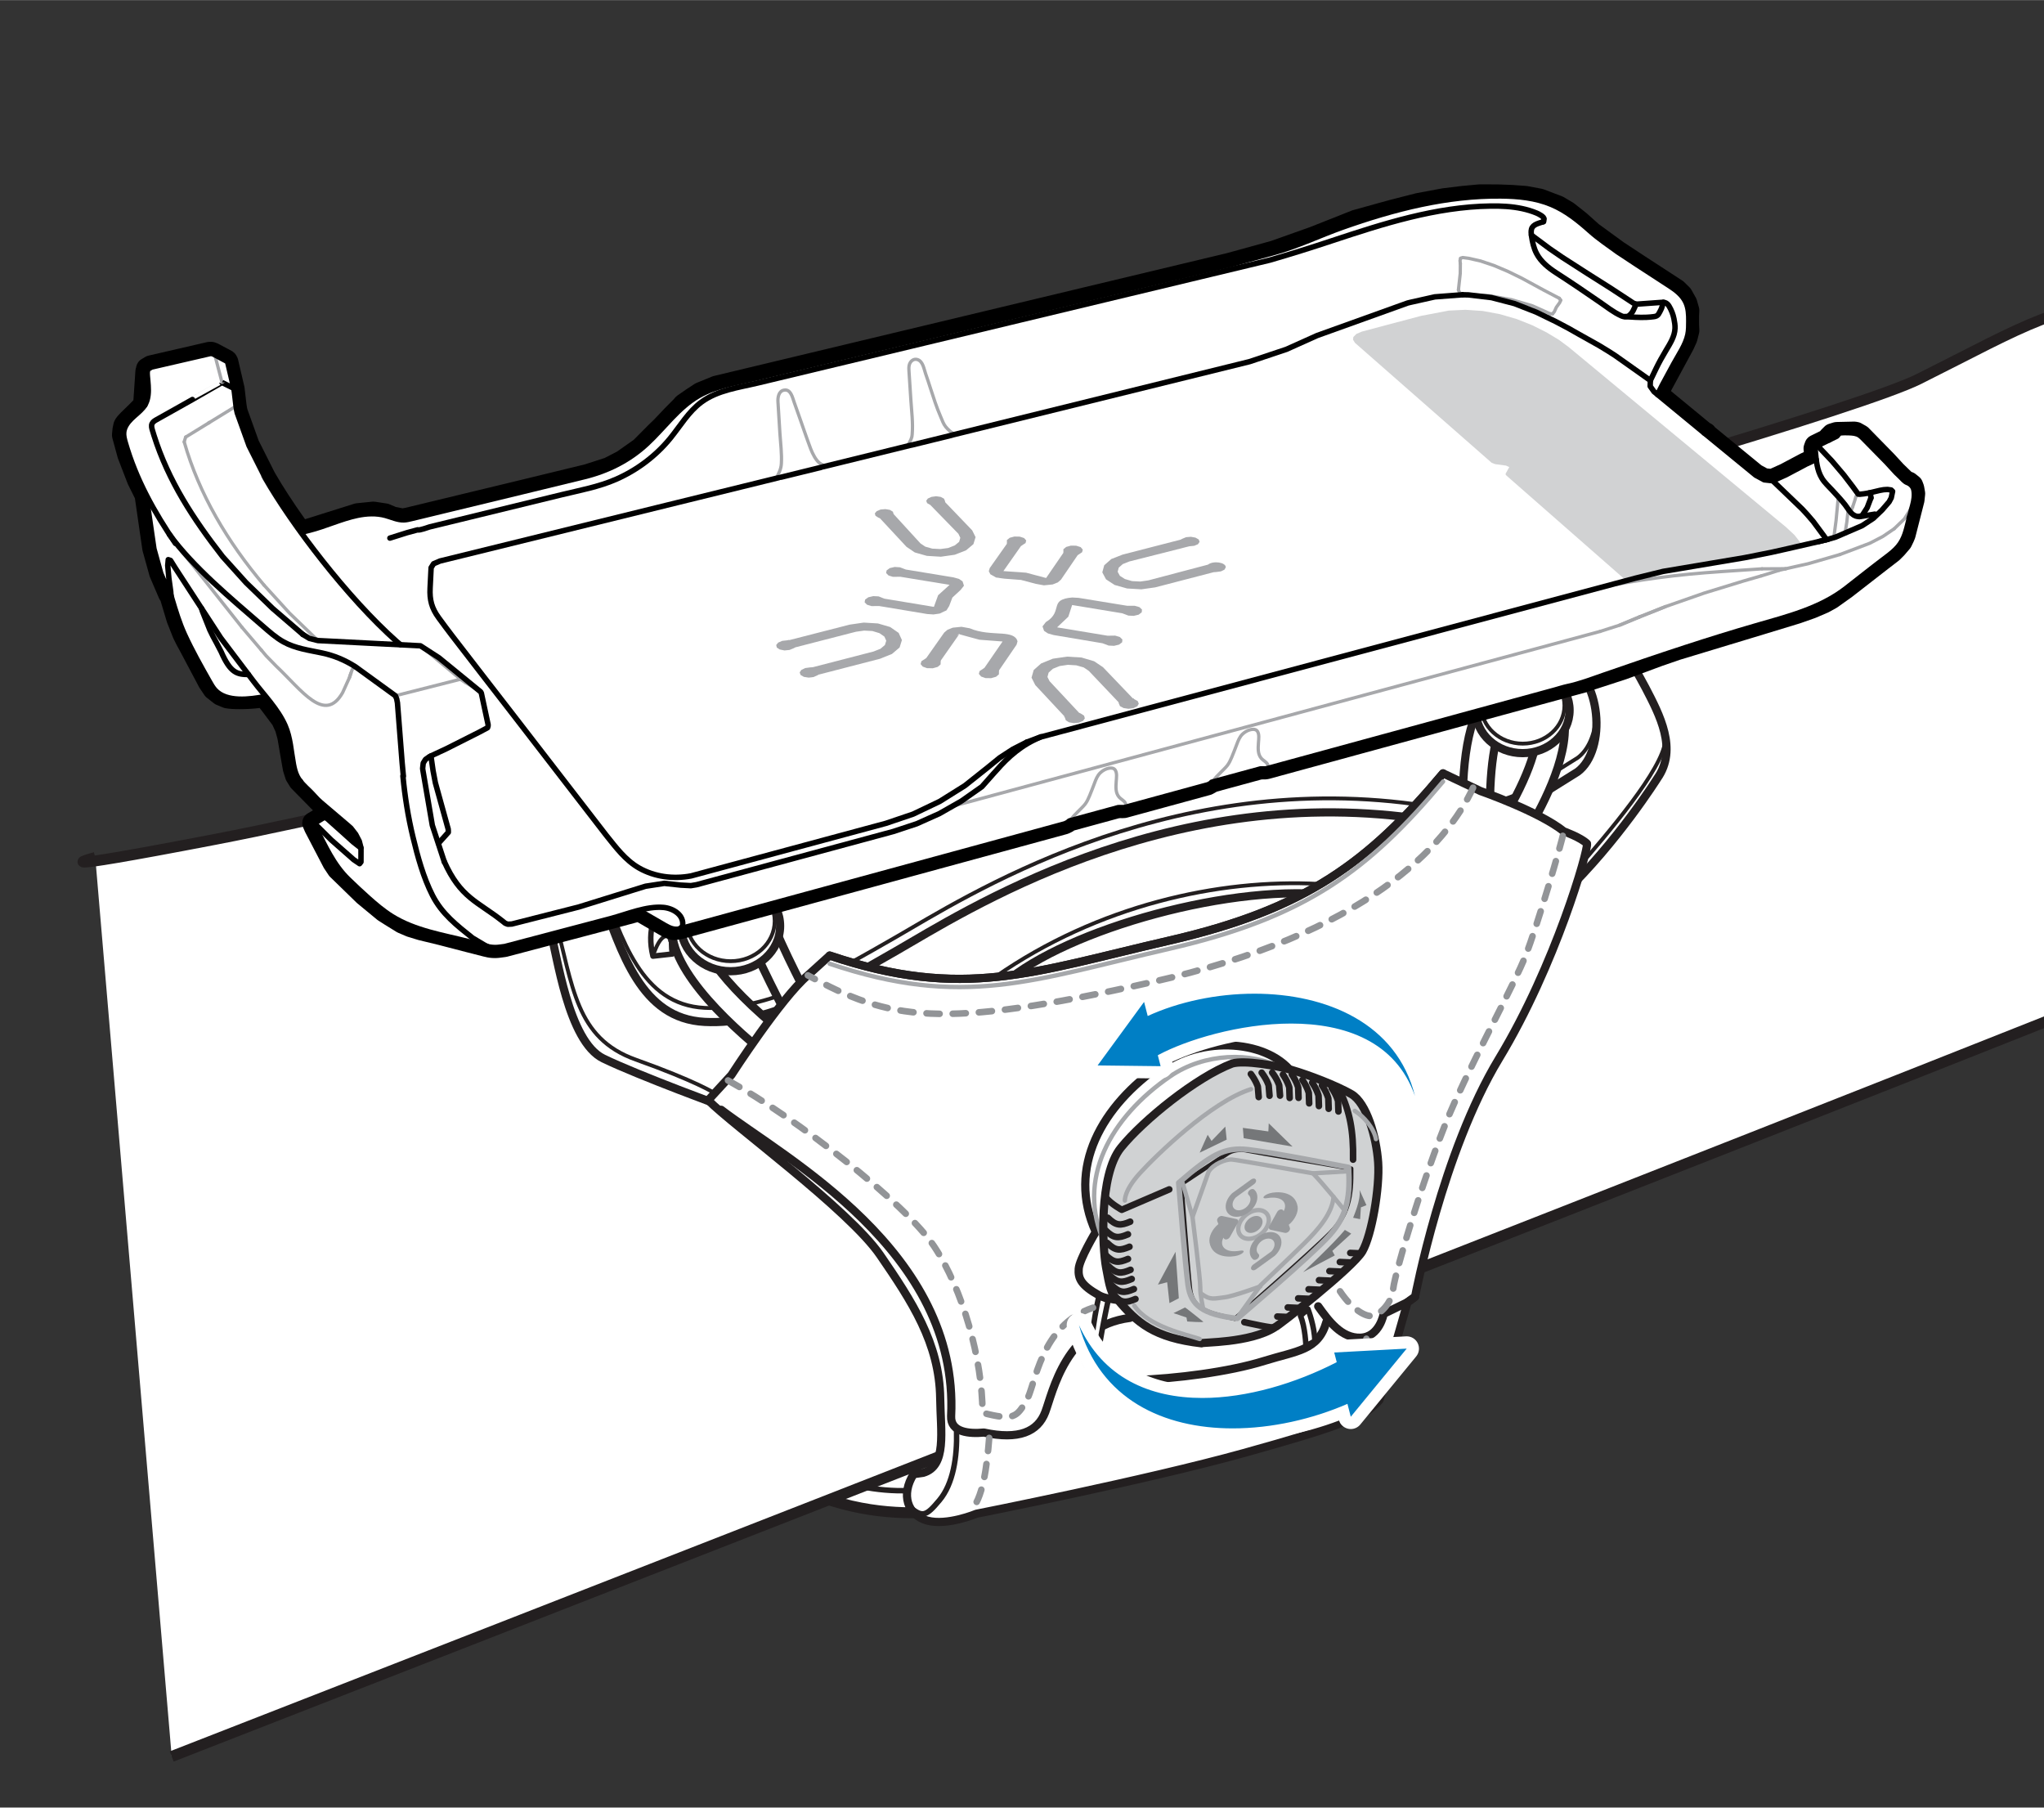 <?xml version="1.0" encoding="UTF-8"?><svg xmlns="http://www.w3.org/2000/svg" width="2.6in" height="2.299in" viewBox="0 0 187.234 165.543"><rect x="0" y="0" width="187.234" height="165.543" fill="#333333" stroke="none"/><defs><style>.cls-1,.cls-2,.cls-3,.cls-4,.cls-5,.cls-6,.cls-7,.cls-8,.cls-9,.cls-10,.cls-11,.cls-12,.cls-13,.cls-14,.cls-15{stroke-linecap:round;stroke-linejoin:round;}.cls-1,.cls-2,.cls-3,.cls-4,.cls-5,.cls-8,.cls-10,.cls-11,.cls-12,.cls-13,.cls-15{fill:none;}.cls-1,.cls-3,.cls-16,.cls-4,.cls-6,.cls-7,.cls-9,.cls-12,.cls-13,.cls-14{stroke:#231f20;}.cls-1,.cls-7,.cls-14{stroke-width:.75px;}.cls-17{fill:#007fc5;}.cls-2,.cls-5,.cls-15{mix-blend-mode:darken;}.cls-2,.cls-10{stroke:#929497;stroke-dasharray:1.2;}.cls-2,.cls-10,.cls-13{stroke-width:.6px;}.cls-18{fill:#a7a8ab;}.cls-3,.cls-15{stroke-width:.4px;}.cls-16{stroke-miterlimit:10;}.cls-16,.cls-19,.cls-6,.cls-7,.cls-9{fill:#fff;}.cls-4{stroke-width:.35px;}.cls-5,.cls-6,.cls-11,.cls-12{stroke-width:.5px;}.cls-5,.cls-15{stroke:#a6a8ab;}.cls-20{fill:#757779;}.cls-21{fill:#231f20;}.cls-22{isolation:isolate;}.cls-8{stroke:#a7a8ab;stroke-width:.3px;}.cls-11{stroke:#000;}.cls-23{fill:#989a9d;}.cls-14{fill:#d0d2d3;}.cls-24{fill:#d1d2d3;}</style></defs><g class="cls-22"><g id="Layer_1"><path class="cls-9" d="M84.997,138.516c-5.038.174-19.111.174-31.1-23.281l32.837-16.853,7.818,37.528-9.556,2.606Z"/><path class="cls-6" d="M56.33,116.799c3.649,9.556,16.505,20.849,27.972,19.633"/><path class="cls-21" d="M87.88,109.839c1.894-.722,3.446-2.342,3.446-2.342-.394,1.064-1.5,2.056-1.5,2.056"/><path class="cls-13" d="M113.934,108.696c2.498,2.359,5.699,5.363,5.699,5.363"/><path class="cls-16" d="M15.728,160.863s185.411-72.301,192.589-75.781c7.178-3.48,7.178-3.263,12.931-3.178,0,0,19.337,5.076,32.147,3.626s21.512-5.076,21.512-5.076c2.538-.967,5.076-.725,8.097-2.175s4.351-2.417,7.372-3.505,14.865-6.163,18.37-6.405c3.505-.242,10.152-1.692,11.723-4.23s.846-2.901,3.384-4.472,5.68-4.472,5.68-4.472c0,0,5.197-1.692,6.768-3.867,1.571-2.175,1.934-4.109,1.45-6.284s-4.955-7.493-14.261-6.043c-9.306,1.45-10.514,3.021-12.327,3.263s-10.877,4.351-10.877,4.351l-4.592.483-5.438.363c3.988-8.943,6.163-15.348,6.163-15.348,3.505-1.692,5.922-3.384,5.922-3.384,4.955.121,7.251-.846,7.251-.846,8.218,5.559,19.216,6.647,19.216,6.647,4.713,4.955,8.339,8.701,10.393,9.427,4.713,6.405,12.448,13.052,18.974,8.218,1.208-1.329.967-3.384-.483-5.438s-3.021-3.867-3.021-3.867l-2.417-5.68s-4.955-10.273-6.647-13.898-3.626-5.559-3.626-5.559c0,0-5.197-9.185-7.493-11.36-2.296-2.175-5.197-9.306-10.514-11.119s-14.744-3.142-19.82-3.988c-5.076-.846-15.469-2.538-23.325-4.109s-11.36-.725-16.074,1.45c-5.559.242-12.81,5.076-12.81,5.076-6.889,1.813-38.754,25.645-41.53,27.859-5.629,4.49-13.296,5.823-13.296,5.823-8.667.333-11.333,2.333-21.333,7.333S55.516,69.981,19.728,76.863c-17.333,3.333-11,1.667-11,1.667"/><path class="cls-7" d="M50.432,85.39c.592,1.876,1.579,9.971,4.837,11.55,3.258,1.579,11.353,4.541,11.353,4.541,7.009,2.172,19.645-6.516,25.371-11.452,5.726-4.936,21.126-9.28,30.505-7.996,9.379,1.283,15.795,4.541,20.731-.197s8.589-10.563,8.589-10.563c1.876-2.666.197-5.824-1.086-8.293s-3.85-6.318-3.85-6.318l-54.296-.691-40.87,23.693-1.283,5.726Z"/><path class="cls-1" d="M54.974,81.837c1.974,5.43,3.751,11.452,9.576,11.748,5.824.296,11.55-3.06,17.572-6.516,6.022-3.455,24.285-15.302,47.485-12.143,6.121,1.086,10.168-1.283,10.168-1.283l4.739-2.962c2.666-1.974,2.271-8.786-1.382-10.267"/><path class="cls-4" d="M54.974,80.553c1.974,5.43,3.751,11.452,9.576,11.748,5.824.296,11.55-3.06,17.572-6.516s24.285-15.302,47.485-12.143c6.121,1.086,10.168-1.283,10.168-1.283l4.739-2.962c1-.74,1.569-2.161,1.697-3.726"/><path class="cls-4" d="M50.827,84.107c1.678,6.219,1.876,10.958,7.404,12.932,5.528,1.974,7.207,3.06,7.207,3.06"/><path class="cls-4" d="M91.204,89.438c9.379-6.516,20.435-8.984,29.616-8.49"/><path class="cls-4" d="M145.401,78.48c3.554-4.146,7.996-9.675,7.009-11.452"/><path class="cls-12" d="M59.811,87.562l1.777-.197c-.395-2.369.79-5.923,3.653-6.417l.099-.79c-2.369,0-6.713,2.567-5.528,7.404Z"/><path class="cls-4" d="M59.811,87.562c.691-2.172,1.481-2.073,1.579-1.382"/><path class="cls-7" d="M71.064,96.908c-.275,0-.552-.09-.783-.276-3.718-2.991-9.778-8.612-8.582-12.643.541-1.823,2.227-3.03,4.295-3.075,2.086-.026,3.942,1.153,4.573,2.983.944,2.736,3.84,8.154,3.869,8.209.326.608.097,1.366-.512,1.691-.609.324-1.366.097-1.692-.512-.123-.229-3.02-5.649-4.028-8.574-.34-.986-1.371-1.332-2.156-1.298-.764.017-1.679.363-1.953,1.286-.447,1.506,1.777,5.177,7.752,9.984.538.433.623,1.22.19,1.757-.247.308-.609.467-.975.467Z"/><path class="cls-7" d="M139.181,76.176c-.213,0-.428-.054-.624-.168-.599-.345-.803-1.11-.457-1.708,2.206-3.817,3.19-7.138,2.569-8.665-.18-.442-.499-.708-1.036-.859-.64-.179-.973-.011-1.193.155-1.207.913-1.956,4.289-1.956,8.81,0,.69-.56,1.25-1.25,1.25s-1.25-.56-1.25-1.25c0-5.689.991-9.323,2.947-10.803.956-.725,2.123-.923,3.381-.568,1.277.36,2.202,1.164,2.674,2.324,1.276,3.142-1.157,8.151-2.722,10.858-.231.401-.651.625-1.083.625Z"/><ellipse class="cls-7" cx="66.919" cy="84.798" rx="4.541" ry="4.146"/><ellipse class="cls-4" cx="66.93" cy="84.344" rx="4.032" ry="3.681"/><ellipse class="cls-7" cx="139.477" cy="65.045" rx="4.3" ry="3.926"/><ellipse class="cls-4" cx="139.488" cy="64.615" rx="3.817" ry="3.485"/><path class="cls-7" d="M86.124,128.072c.038,3.062.625,6.188-1.562,6.812l-.875.125c-1.188,1.875-.562,3.75,1.25,4.25s4.5-.625,4.5-.625c0,0,15.5-3.062,24.5-5.562s9.125-2.875,9.125-2.875c2.375-.688,3.312-2,3.312-2l2.562-8.938c.125-.125.688-.5.688-.5,0,0,2.5-13.25,7.688-21.812s8.188-19.125,8.062-19.688c-.562-.562-2.125-1.125-2.125-1.125-2.25-1.812-7.625-3.688-7.625-3.688l-3.438-1.625c-6.812,8.125-12.562,12.438-25.062,15.312s-18.875,5.5-31.125,1.375l-2,1.812c-2.438,2.062-7,9.125-7,9.125l-2.125,2.312c2.188,2.25,12.875,10,15.75,14.188s5.438,8.062,5.5,13.125Z"/><path class="cls-1" d="M132.187,70.822c-6.812,8.125-12.562,12.438-25.062,15.312s-18.875,5.5-31.125,1.375"/><path class="cls-15" d="M132.187,71.572c-6.812,8.125-12.562,12.438-25.062,15.312s-18.875,5.5-31.125,1.375"/><path class="cls-1" d="M66.062,101.634c5.812,4.438,21.812,12.938,21.062,28.062-.062,1.5,1.688,1.625,3,1.5,3.188.688,4.938-.062,5.625-1.875s1.875-7.875,7.75-8.625"/><path class="cls-1" d="M98.937,122.884c.438,2.688,1.5,3.625,5.125,3.5s8.495-.733,11.75-1.75c3-.938,4.938-.938,5.688-3.562"/><path class="cls-1" d="M120.749,119.634c.938,1.312,2.125,2.938,3.875,2.875s2.125-2.188,2.125-2.188l2.188-1.062"/><path class="cls-1" d="M128.937,119.259c.25-.125.688-.5.688-.5"/><path class="cls-6" d="M100.687,118.634c-.562,2.25-.938,6.125-.938,6.125l.688.938c0-1.75,1.062-6.562,1.062-6.562l-.812-.5Z"/><path class="cls-6" d="M119.124,120.509c.438,1,.5,2.75.5,2.75l.812-.438c0-1.312-.625-2.938-.625-2.938l-.688.625Z"/><path class="cls-12" d="M83.249,137.947c1.25,1.062,1.562.938,2.812-.562s1.625-3.938,1.562-6.312"/><path class="cls-2" d="M122.749,118.259c1.125,1.688,2.375,2.375,3,2.25s1.75-1.125,1.875-2.5,3.188-11.688,5.625-17.062,5.438-10.75,6.5-13.438,3.312-10.312,3.5-11.375"/><path class="cls-2" d="M134.937,72.134c-2.438,5.312-9.812,13.375-29.438,17.812s-24,3.438-31.5-.625"/><path class="cls-2" d="M66.687,98.947c6.25,3.438,16.25,11.25,18.875,15.188s4.438,10.375,4.438,15.25c2.875.75,3.125.375,4-1.062s1.25-6.938,6.125-8.562"/><path class="cls-10" d="M90.612,131.69c-.197,2.567-.592,5.726-1.777,6.713"/><path class="cls-10" d="M125.164,122.608c-.099,2.369-1.342,7.477-2.102,7.589"/><path class="cls-7" d="M119.362,100.966l-.033-.951s-.186-.47-.583-1.198c-1.872-3.433-8.185-4.183-12.372-1.308-5.445,3.739-8.688,9.438-6,15.312,0,0-1.5,2.5-1.562,3.375s.188,1.5,1.875,2.438c.875.5,3.125.5,3.125.5l15.55-18.168Z"/><path class="cls-15" d="M117.425,97.823c-2.761-1.524-7.097-1.407-10.238.749-5.445,3.739-8.688,9.438-6,15.312"/><path class="cls-14" d="M110.066,123.023c-4.324-.494-5.919-1.88-7.704-4.014-.607-.464-.729-1.251-1.049-2.963s-.683-8.41,1.367-10.943c2.05-2.532,6.909-6.453,10.188-7.706,1.103-.318,4.017.174,5.481.597s4.021,1.391,5.435,2.203c1.414.812,2.3,3.96,2.458,6.261.158,2.301-.586,6.656-1.446,8.144s-7.833,6.939-8.004,6.947c-2.284,1.485-6.806,1.361-6.727,1.474Z"/><path class="cls-13" d="M101.964,118.606c.757.739,1.153.737,2.047.359"/><path class="cls-13" d="M101.819,117.696c.757.739,1.153.737,2.047.359"/><path class="cls-13" d="M101.621,116.771c.757.739,1.153.737,2.047.359"/><path class="cls-13" d="M101.513,115.93c.757.739,1.153.737,2.047.359"/><path class="cls-13" d="M101.278,114.937c.757.739,1.153.737,2.047.359"/><path class="cls-13" d="M101.415,113.82c.757.739,1.153.737,2.047.359"/><path class="cls-13" d="M101.276,112.681c.757.739,1.153.737,2.047.359"/><path class="cls-13" d="M101.481,111.525c.757.739,1.153.737,2.047.359"/><path class="cls-13" d="M114.581,98.354c.495.663.639,1.167.639,1.167l.078.948"/><path class="cls-13" d="M115.573,98.235c.495.663.639,1.167.639,1.167l.078.948"/><path class="cls-13" d="M116.536,98.224c.495.663.639,1.167.639,1.167l.078.948"/><path class="cls-13" d="M117.519,98.403c.463.687.583,1.198.583,1.198l.033.951"/><path class="cls-13" d="M119.306,98.898c.463.687.583,1.198.583,1.198l.033.951"/><path class="cls-13" d="M118.333,98.394c.463.687.583,1.198.583,1.198l.033.951"/><path class="cls-13" d="M120.199,99.146c.463.687.583,1.198.583,1.198l.033.951"/><path class="cls-13" d="M121.093,99.394c.463.687.583,1.198.583,1.198l.033.951"/><path class="cls-13" d="M121.986,99.641c.463.687.583,1.198.583,1.198l.033.951"/><polygon class="cls-20" points="107.681 114.643 107.982 118.894 107.125 119.341 106.916 117.43 106.066 117.648 107.681 114.643"/><path class="cls-3" d="M108.336,108.353l4.206-2.779c.603-.347,1.432-.281,1.694-.206s9.539,1.651,9.539,1.651c.047,2.501-.252,4.208-1.895,5.874-1.643,1.667-8.769,7.884-8.769,7.884-2.346-.503-3.892-.833-4.101-2.744s-.784-9.481-.784-9.481l.111-.199Z"/><path class="cls-15" d="M108.336,108.353l.9,3.094s.732,5.764.712,6.452.261,1.926.261,1.926"/><path class="cls-15" d="M109.236,111.447l1.476-4.144c.415-.69,1.563-1.169,2.168-1.11s7.387,1.262,7.387,1.262l3.328-.197"/><path class="cls-15" d="M120.268,107.455c.884.891,2.947,3.452,2.947,3.452"/><path class="cls-15" d="M122.157,109.619c-.136,1.523-1.377,2.958-2.693,4.256-1.316,1.298-3.986,3.825-3.986,3.825l-2.101,2.923"/><path class="cls-15" d="M110.115,118.526c.749.563,1.136.385,2.009.29s3.325-1.008,3.325-1.008"/><path class="cls-13" d="M101.309,109.683c.51.61,1.445,1.111,1.445,1.111l4.352-1.869"/><line class="cls-13" x1="117.005" y1="120.57" x2="117.954" y2="120.612"/><line class="cls-13" x1="117.96" y1="119.738" x2="118.908" y2="119.78"/><line class="cls-13" x1="118.914" y1="118.906" x2="119.862" y2="118.947"/><line class="cls-13" x1="119.868" y1="118.073" x2="120.817" y2="118.115"/><line class="cls-13" x1="120.823" y1="117.241" x2="121.771" y2="117.283"/><line class="cls-13" x1="121.777" y1="116.409" x2="122.725" y2="116.451"/><line class="cls-13" x1="122.731" y1="115.577" x2="123.679" y2="115.619"/><line class="cls-13" x1="123.686" y1="114.745" x2="124.634" y2="114.787"/><path class="cls-20" d="M108.537,119.748l-1.043.509,1.188.4.069.367s1.605.116,1.463.017-1.752-1.431-1.677-1.293Z"/><path class="cls-20" d="M123.192,112.636c-.943,1.174-3.829,3.871-3.829,3.871l2.905-1.534-.226-.412,1.733-1.583-.584-.342Z"/><path class="cls-20" d="M123.949,111.524l.642.127.07-1.079.507-.201-.632-1.397c.145.909-.558,2.442-.587,2.549Z"/><path class="cls-13" d="M122.739,99.896c.896,1.878,1.254,3.658,1.204,6.305"/><polygon class="cls-20" points="112.241 103.174 112.366 104.367 109.892 105.563 110.625 103.923 110.978 104.488 112.241 103.174"/><polygon class="cls-20" points="113.847 103.29 113.925 104.238 118.399 105.007 116.219 102.875 116.184 103.617 113.847 103.29"/><path class="cls-15" d="M114.594,99.746c-3.646,1.147-8.732,6.101-10.188,7.706-1.457,1.605-1.364,2.499-1.364,2.499"/><path class="cls-15" d="M109.892,122.626c-1.241-.415-4.715-1.128-5.991-3.057"/><path class="cls-15" d="M124.097,101.733c.868.539,1.76,1.607,1.944,2.585"/><path class="cls-5" d="M107.969,108.325c2.929-2.525,4.115-3.294,6.349-3.043s9.215,1.628,9.215,1.628c.141,2.412.002,4.289-1.746,6.222s-8.447,7.612-8.447,7.612c-3.254-.36-4.256-1.262-4.509-3.03s-.861-9.389-.861-9.389Z"/><ellipse class="cls-23" cx="114.828" cy="112.135" rx=".924" ry=".663" transform="translate(-45.118 98.831) rotate(-39.565)"/><ellipse class="cls-15" cx="114.828" cy="112.135" rx="1.56" ry="1.118" transform="translate(-45.118 98.831) rotate(-39.565)"/><path class="cls-23" d="M112.571,111.198c-.486-.424-.362-1.276.274-1.899l.056-.047,1.709-1.237c.157-.114.349-.113.42.008.075.118.009.306-.149.42l-1.677,1.214c-.339.35-.4.815-.131,1.05.274.24.791.148,1.151-.204s.429-.834.155-1.073c-.106-.092-.079-.277.059-.413s.337-.171.442-.078c.486.424.362,1.276-.274,1.899s-1.55.785-2.035.361Z"/><path class="cls-23" d="M118.155,112.445l-.105-.277c.581-.472.896-1.176.814-1.677-.243-1.477-1.982-1.383-2.574-1.203-.592.18-.778.54-.225.442,1.439-.255,1.914.493,1.516,1.198l-.017-.045c-.037-.095-.14-.142-.264-.12-.124.023-.245.113-.309.227l-.714,1.279c-.044.078-.056.159-.035.226.011.034.029.062.054.084s.057.038.094.045l1.305.283c.112.025.252-.027.354-.129s.143-.234.106-.334Z"/><path class="cls-23" d="M114.661,116.287c-.013-.011-.025-.024-.034-.04-.075-.118-.009-.306.149-.42l1.677-1.214c.339-.35.4-.815.131-1.05-.274-.24-.791-.148-1.151.204s-.429.834-.155,1.073c.106.092.079.277-.059.413s-.337.171-.442.078c-.486-.424-.362-1.276.274-1.899s1.55-.785,2.035-.361.363,1.276-.274,1.899l-.056.047-1.709,1.237c-.137.099-.298.109-.386.032Z"/><path class="cls-23" d="M111.502,111.825l.105.277c-.581.472-.896,1.176-.814,1.677.243,1.477,1.982,1.383,2.574,1.203s.778-.54.225-.442c-1.439.255-1.914-.493-1.516-1.198l.017.045c.037.095.14.142.264.12.124-.023.245-.113.309-.227l.714-1.279c.044-.078.056-.159.035-.226-.011-.034-.029-.062-.054-.084s-.057-.038-.094-.045l-1.305-.283c-.112-.025-.252.027-.354.129s-.143.234-.106.334Z"/><path class="cls-13" d="M113.984,121.087s2.869.653,2.808.463"/><path class="cls-19" d="M45.29,87.243c-.302-.006-.556-.041-.779-.109-.04-.003-.08-.012-.118-.024l-1.627-.414-2.496-.647-1.806-.439-.994-.303-.811-.343-1.192-.73-.56-.358-1.869-1.538-2.454-2.386c-.025-.024-.051-.055-.07-.084l-.4-.6-1.711-3.273-.181-.413c-.029-.068-.043-.143-.041-.215,0-.078.018-.157.054-.229.023-.048.055-.091.093-.129.011-.011.022-.021.035-.031.03-.027.065-.05.102-.068l.859-.519c.052-.03.146-.062.231-.08l-.588-.501-1.906-1.937c-.027-.027-.052-.058-.072-.091l-.306-.493c-.021-.035-.039-.073-.052-.112l-.209-.657-.256-1.44-.257-1.51-.212-.776-.308-.655-1.382-1.834c-.6.092-1.326.143-2.044.143-.339-.001-.927-.013-1.272-.089l-.68-.274c-.042-.018-.082-.041-.118-.069l-.655-.519c-.04-.031-.075-.07-.104-.112l-.432-.643-1.733-3.263-.36-.661-.278-.566-.562-1.414-.581-1.935-.032-.123c-.048-.042-.087-.093-.116-.15l-.839-1.949-.65-2.327-.191-1.267-.519-3.597-.663-1.335-.9-2.324-.505-1.844c-.006-.022-.011-.044-.014-.066-.003-.023-.003-.09-.003-.09,0-.015.05-.524.05-.524l.071-.356c.021-.297.333-.61.98-1.231.294-.282.62-.594.85-.868,0,0,.2-2.908.203-2.924.007-.041.018-.082.035-.122l.034-.149v.001c.015-.062.04-.121.076-.173.047-.073.114-.135.195-.176l.308-.188c.034-.021.07-.037.107-.049.015-.005,5.417-1.252,5.417-1.252.037-.009.074-.013.112-.013.003,0,.176.001.176.001.06,0,.12.012.177.033l.16.061,1.272.674c.068.036.126.09.171.152.027.027.049.057.065.089l.06.113c.024.045.04.093.05.141l.569,2.433.19,1.589.053.324.054.238,1.058,2.93,1.48,2.93c.761,1.329,1.801,2.922,3.007,4.602l.421-.106s4.475-1.408,4.489-1.412c.019-.004,1.547-.159,1.563-.159.025,0,.051.002.075.006l1.072.164c.041.006.081.018.12.034l.64.271.756.148.387-.068,10.356-2.501,6.113-1.487,1.891-.61,1.19-.622,1.602-1.135,1.386-1.403.499-.483.952-1.003.85-.857.138-.164c.028-.033.064-.065.099-.089l.784-.545.795-.52,1.507-.625,47.161-11.298,4.019-1.109,3.632-1.293,3.774-1.498,3.379-.94,2.439-.623,2.366-.44,1.704-.212,1.586-.148,1.728.005,1.262.046,1.3.094,1.362.252,1.76.658.902.525c.012.007.08.055.091.062l1.09.857,1.188,1.057,2.294,1.668,1.788,1.18,3.597,2.34c.028.018.055.041.078.064l.493.483c.034.033.064.071.087.113l.409.73c.019.034.034.07.045.108l.186.662c.014.051.021.103.019.156l-.022.543.004.83.022.434c.003.058-.004.114-.021.169l-.169.668-.291.661-2.009,3.715-.242.478,3.944,3.249.123.056c.089.049.159.125.205.214l4.401,3.606.119.053.486.267.54.06,1.088-.49,1.812-.962.606-.281-.052-.604c-.005-.055-.001-.109.013-.162l.101-.294c.022-.06.055-.116.097-.163.059-.07.137-.126.228-.155l.932-.462c.024-.056.06-.107.102-.15l.298-.301c.066-.066.148-.112.237-.135l.354-.111c.049-.016.1-.023.15-.023.009,0,1.631-.041,1.631-.041l.235.031c.069.012.136.039.193.077l.417.231c.041.022.082.055.115.089l2.313,2.362.887.963.803.778.211.081c.048.019.093.045.133.078l.318.257c.067.053.118.123.15.202l.107.289.107.567c.01.054.01.109.002.163l-.057.541s-.848,3.325-.851,3.333l-.109.26-.203.421c-.019.039-.043.075-.07.107l-.478.558-.405.407-4.296,3.338-1.351.963-.738.412-1.158.498-1.334.472-3.41,1.04-7.662,2.32-1.634.565-3.241,1.201-3.767,1.228s-28.984,7.912-28.997,7.915c-.032.006-.172.021-.172.021l-.423.006-4.2,1.144-.423.238c-.038.021-.079.038-.122.049l-7.638,2.086c-.043.012-.087.018-.132.018l-.119.008-.397.004-4.3,1.173c-.009.007-.092.077-.101.084l-.33.174-35.362,9.65c-.018.005-.034.009-.052.011-.028.005-.058.008-.086.008l-.427.065c-.023.003-.046.005-.069.005-.077,0-.153-.018-.223-.053l-.539-.194c-.03-.01-.06-.023-.089-.04l-2.403-1.395-2.427.652-9.719,2.564-.303.043c-.247.036-.472.066-.696.066h-.034Z"/><path d="M135.524,17.88l1.679.007,1.245.045,1.282.093,1.307.244,1.674.634.825.488s-.001.001,0,.001h.001l.058.039v.001h0s.001-0.0.002-0h0l1.066.841,1.164,1.038,2.332,1.698,1.807,1.193,3.6,2.342c.001.001,0,.002.001.002,0,0.0.001 0.0.001 0.0.001,0,.001-.001.002-.001s.001,0,.001 0l.491.483.409.729.188.663-.022.543.004.852.023.457-.001.002-.174.686-.261.579s-.001,0-.001 0c0,.001.001.001.001.001l-1.993,3.681-.377.743-.033.122,4.232,3.486.202.109c.01.005.013.017.008.026-.003.007-.01.01-.017.01-.003,0-.006-.001-.009-.002l-.029-.015,4.574,3.748.202.108v.001l.568.31.774.085,1.213-.545v-.001l1.842-.977.906-.419-.026-.222-.063-.728.002-.004.085-.242c.002-.003.005-.002.007-.003.002-.002,0-.006.003-.008l1.19-.584.042-.152.298-.3.004-.001.383-.12h0c.001,0,.002.002.002.002.001-0.0.001-.002.002-.002l.039-.004s.001-.001.001-.001l1.597-.037h.001c.001,0,.001.002.002.002.001,0,.001-.001.002-.001h0l.136.024c.002 0.0.001.003.002.003h.001c.002,0,.002-.001.003-.001t.001 0l.442.249c.001.001-.001.002.001.003,0,0.0.001 0.0.001 0.0.001,0,.002-.001.002-.001,0,0,.001,0,.001 0l2.313,2.362.875.952.895.869.307.119.318.257.002.005.101.271.084.48-.001.003-.059.564s-.001 0-.001.001c-.001.001.001.001.001.002l-.814,3.185c0,.001-.001.001-.002.001,0,.001.001.001.001.002l-.109.26-.193.398-.478.558-.379.379-.958.737-3.291,2.56-1.334.95-.69.381-1.113.476-1.304.46-3.389,1.034-7.661,2.32v0l-1.652.57-3.252,1.205-3.749,1.22s0,0-.001 0v.001l-28.936,7.899c-.002,0-.003.001-.005.001,0,0,0-.001-.001-.001l-.127.015-.196-.001-.243.006-4.318,1.176-.477.269c-.001.001-.002.001-.003.001,0,0,0,.001-.001.001l-7.642,2.086c-.001,0-.003.001-.004.001l-.145.008-.195-.001-.243.006-4.466,1.217c-.011.009-.102.087-.163.139l-.004.003-.248.121-35.273,9.617c-.002,0-.004.001-.005.001,0,0,0-0-.001-0l-.495.07-.004-.002-.592-.217s0-.001-.001-.001c-.001-.001-.002-.001-.002-.001l-2.583-1.5-2.627.708-9.717,2.563c-.094.01-.188.024-.277.037-.192.028-.392.057-.592.057h-.002l-.034-0c-.315-.006-.541-.05-.724-.118-.003.005-.007.011-.013.011-.002,0-.003-.001-.005-.001l-1.659-.425-2.494-.647-1.813-.44-.966-.295-.763-.325-1.125-.695-.553-.353s0-.001,0-.001c-.001-0-.001-0-.002-.001l-1.819-1.502-2.424-2.358s.001-.001,0-.002c-.001-.001-.002-.001-.002-.001l-.401-.601s.001-0.0.001-.001c-.001-.001-.002-0-.002-.001l-1.682-3.226s.001-.001,0-.001v-0l-.165-.379h-.001s.001-0.0.001-0l-.001-.002c-.002-.003.003-.005.003-.008,0-.003-.004-.006-.002-.009.001-.001.002-.001.002-.001h.002s.001,0,.002-.001c.002-.002-.001-.004.002-.005l.894-.538c.027-.016.056-.023.086-.023.154 0.0.347.18.47.295.052.049.284.255.578.517.548.487,1.298,1.154,1.614,1.45l.656.513-.001-.007-.149-.574-.323-.619-.44-.568-.29-.254-2.069-1.756s.001-.001,0-.001l-.425-.362s0-.001-.001-.001c0-0-.001-0-.001-0l-1.875-1.907s.001-.001,0-.001c-.001-.001-.002-.001-.003-.002l-.305-.492-.208-.657-.241-1.376-.256-1.507-.223-.824-.359-.783-.729-.971-.868-1.147c-.693.132-1.555.186-2.259.186h-.019c-.505-.001-.928-.029-1.145-.077l-.595-.248-.655-.518-.431-.643s0-0,0-.001c-.001-.001-.002-0-.002-.001l-1.706-3.216s.001-.001,0-.001l-.363-.665-.27-.548-.545-1.378-.566-1.894-.067-.253s-.001,0-.001-0l-.108-.094c-.001-.001.001-.002,0-.004-.002-.002-.004-.001-.004-.003l-.827-1.923-.628-2.264-.177-1.205-.531-3.675v-0l-.699-1.407-.881-2.282-.49-1.795c-.001-.002.002-.002.002-.003s-.003-.002-.002-.003l.049-.493.064-.303s.001-0.0.001-.001c.015-.185.397-.551.839-.976.355-.341.739-.71.989-1.036l.207-3.033c0-.002.002-.001.003-.003,0-.001-.002-.002-.002-.003l.019-.043.043-.193c.001-.003.005-.003.007-.005.002-.002-.001-.005.002-.006l.343-.207.001-0c.002,0,.002.001.003.001h.001c.001-.001.001-.003.002-.003l5.373-1.239c.001 0.0.002.001.002.002.001-0.0.001-.002.002-.002l.168.002.161.061s0,.001.001.001h.001s.001-.001.002-.001h0l.103.055,1.111.592c.005.003.004.01.005.016.002,0,.004-0.0.006-0.0.005,0,.01.001.013.006l.066.126c.001.002-.002.003-.002.005.001.001.003.001.003.002l.571,2.446.182,1.533.054.343.059.269,1.076,2.99,1.503,2.986s0,0,0,0c.819,1.431,1.945,3.148,3.249,4.949.002-.002.002-.006.004-.007l.743-.186v0l4.473-1.408h.001s.001.001.002.001h0s.001-.002.002-.002l1.454-.148.002.001,1.07.163.687.291.898.177.479-.085v-0l10.387-2.507,6.114-1.487s0,0.0.001 0l1.925-.621,1.268-.654,1.66-1.169,1.451-1.46.493-.477.966-1.018.842-.849.164-.192s.001-0.0.001-0.0.001 0.0.002 0c0,0,.001,0,.001-0.0.001-.001-.001-.002.001-.003l.784-.546.783-.511,1.423-.581h.001s.001.001.002.001c.001-0.0.001-.002.001-.002l47.085-11.274h.001l4.035-1.113,3.667-1.305,3.792-1.505.001.001s.001-.001.001-.001l3.327-.922s.001.001.001.001c.001-0.0.001-.001.001-.001l2.429-.62,2.333-.433,1.674-.207,1.571-.146M135.524,16.88c-.031,0-.062.002-.093.004l-1.571.146-1.704.21c-.02.002-.04.006-.06.009l-2.333.433c-.022.004-.043.009-.065.014l-2.429.62-3.347.927c-.034.009-.069.022-.102.035l-3.792,1.504-3.6,1.28-3.999,1.103-47.053,11.266c-.005.001-.01.002-.015.004-.045.011-.089.026-.132.044l-1.423.581c-.059.024-.116.054-.169.089l-.783.511-.803.558c-.048.033-.094.071-.135.111-.021.021-.042.043-.062.066l-.141.165-.816.823-.981,1.034-.462.446-1.404,1.412-1.532,1.079-1.133.585-1.812.585-6.078,1.478-10.355,2.499-.265.047-.613-.121-.592-.251c-.077-.032-.157-.055-.239-.068l-1.058-.161c-.055-.009-.111-.014-.168-.014-.033,0-.066.002-.1.005l-1.451.148c-.028.003-.056.007-.083.012-.041.007-.082.017-.122.03l-4.445,1.399-.062.016c-1.105-1.555-2.06-3.025-2.781-4.282l-1.464-2.908-1.033-2.872-.039-.177-.049-.314-.176-1.495c-.004-.037-.011-.073-.019-.11l-.57-2.442c-.002-.011-.004-.021-.007-.031-.019-.076-.048-.15-.085-.22l-.066-.126c-.008-.016-.018-.033-.027-.048-.051-.085-.114-.16-.186-.226-.048-.047-.102-.089-.159-.126-.021-.013-.043-.026-.065-.038l-1.111-.592-.1-.053c-.038-.02-.079-.039-.119-.054l-.161-.061c-.111-.043-.229-.065-.347-.066l-.168-.002h-.01c-.055,0-.11.005-.164.013-.022.004-.044.008-.065.013l-5.373,1.239c-.045.011-.09.024-.132.04-.057.021-.112.048-.165.08l-.343.207c-.125.075-.23.175-.309.292-.075.106-.129.228-.159.357h0l-.024.109c-.014.037-.025.074-.034.111-.014.056-.023.114-.027.173l-.185,2.708c-.208.23-.477.488-.705.706-.646.621-1.047,1.006-1.131,1.515l-.059.281c-.008.035-.013.071-.017.106l-.048.488c-.006.059-.007.118-.002.177.004.066.015.132.033.197l.49,1.795c.009.033.019.065.032.097l.881,2.282c.011.029.023.057.037.085l.628,1.263.508,3.516.178,1.208c.006.041.015.082.026.122l.628,2.264c.012.043.027.086.045.128l.827,1.923h0c.019.046.043.09.069.132.021.034.043.066.068.098l.571,1.909c.008.028.018.055.028.082l.545,1.378c.01.025.021.05.033.074l.27.548.382.702,1.7,3.207c.016.03.035.061.054.089l.431.643c.058.086.129.163.21.228l.655.518c.072.057.151.103.236.139l.595.248c.055.023.113.041.171.054.374.082.944.1,1.357.1.642,0,1.281-.038,1.842-.107l.508.671.662.883.28.61.189.697.248,1.46.242,1.381c.007.044.018.087.032.13l.208.657c.025.079.06.154.103.224l.305.492c.041.065.088.126.143.18l1.856,1.888c.025.027.053.053.082.078l.018.016-.484.292c-.065.039-.124.084-.178.135-.025.023-.049.048-.071.074-.063.072-.115.153-.155.24-.058.126-.088.261-.091.397-.006.156.024.314.092.459l.155.357c.009.022.019.045.031.066l1.682,3.226c.015.028.03.055.047.081.011.017.022.033.034.049l.376.564c.023.034.048.067.075.098.019.023.041.046.062.067l2.424,2.358c.019.019.04.037.06.054l1.819,1.502c.031.026.065.051.1.073l.553.353,1.138.703c.043.027.088.05.134.069l.763.325c.032.014.065.026.099.036l.966.295c.019.006.037.011.056.015l1.813.44,2.479.644,1.662.425c.032.008.065.015.097.02.004.001.009.001.013.002.258.073.542.112.862.117.006 0.0.046.001.052.001.28,0,.535-.037.739-.067l.05-.007c.062-.009.126-.018.19-.025.049-.005.099-.014.146-.027l9.717-2.563,2.231-.601,2.224,1.29c.015.009.031.018.047.026.027.014.056.027.085.039.009.004.018.007.027.011l.593.218c.112.041.232.062.352.062.045,0,.091-.003.136-.009l.477-.067c.05-.006.1-.015.148-.029l35.273-9.617c.061-.017.12-.039.177-.067l.248-.121c.04-.019.079-.042.116-.067.03-.02.062-.044.091-.068l4.132-1.126.121-.003.166.002h.006c.019,0,.037-.001.055-.002l.145-.008c.035-.002.07-.006.104-.011h0c.037-.006.072-.013.108-.023l7.642-2.086c.032-.009.063-.019.094-.03.047-.018.093-.039.137-.064h0l.37-.208,4.082-1.112.123-.003.166.001h.005c.039,0,.077-.002.116-.007l.103-.012c.003-0.0.006-.001.01-.001h.002c.056-.006.112-.016.166-.031l28.936-7.899,3.796-1.235,3.29-1.218,1.631-.562,7.625-2.309,3.391-1.034,1.345-.473c.021-.007.041-.015.06-.024l1.113-.476c.031-.013.061-.028.09-.044l.69-.381c.033-.019.066-.039.097-.061l1.334-.95,3.325-2.585.954-.734c.034-.026.066-.054.097-.085l.379-.379c.018-.018.036-.037.053-.057l.478-.558c.056-.065.103-.138.141-.215l.193-.398c.008-.016.015-.033.022-.049l.109-.26c.022-.052.04-.106.052-.161l.809-3.167c.012-.047.02-.096.025-.144l.057-.544c.013-.1.011-.201-.006-.3l-.084-.48c-.01-.06-.026-.119-.047-.175l-.099-.266c-.062-.172-.171-.326-.314-.441l-.318-.257c-.08-.065-.17-.117-.267-.154l-.117-.045-.729-.708-.856-.931-2.335-2.385c-.022-.023-.046-.045-.07-.065-.049-.042-.103-.079-.161-.112l-.439-.247c-.061-.035-.127-.063-.193-.084-.056-.018-.113-.031-.172-.039l-.067-.013c-.066-.014-.134-.021-.204-.021l-1.621.037c-.023.001-.048.003-.072.005v.001c-.036.002-.072.006-.107.012-.048.008-.096.019-.142.033l-.373.117c-.16.048-.308.136-.426.254l-.298.3c-.037.037-.07.077-.101.119l-.862.422h0c-.117.057-.219.136-.304.231-.062.068-.116.144-.158.228-.019.039-.036.078-.05.119l-.085.242c-.047.134-.066.28-.054.421l.022.254-.263.122c-.017.008-.033.016-.049.024l-1.813.962-.935.421-.307-.034-.395-.216-.122-.066-4.252-3.484c-.094-.139-.222-.256-.37-.333l-.106-.058-3.56-2.932.068-.134,1.98-3.657c.011-.021.021-.044.031-.065l.262-.579c.024-.053.043-.109.058-.166l.171-.675c.027-.101.039-.206.033-.31l-.023-.457-.002-.807.021-.497c.004-.106-.008-.211-.037-.314l-.188-.663c-.021-.076-.052-.149-.09-.217l-.409-.729c-.046-.082-.103-.157-.17-.223l-.491-.483c-.033-.033-.068-.062-.104-.09-.018-.013-.036-.026-.055-.039h0l-3.6-2.342-1.802-1.189-2.254-1.643-1.127-1.005c-.015-.013-.03-.026-.046-.039l-1.066-.841v0c-.019-.015-.039-.03-.06-.044l-.058-.039c-.017-.011-.035-.023-.052-.033l-.825-.488c-.049-.029-.101-.054-.155-.074l-1.674-.634c-.056-.021-.113-.037-.171-.048l-1.307-.244c-.037-.007-.074-.012-.111-.014l-1.282-.093-1.281-.047-1.711-.008h-.004Z"/><g id="ID_1004"><g id="ID_1005"><polyline class="cls-8" points="32.05 61.926 32.019 62.019 32.003 62.065"/><line class="cls-8" x1="32.147" y1="61.641" x2="32.05" y2="61.926"/><line class="cls-8" x1="44.028" y1="63.356" x2="42.658" y2="62.515"/><polyline class="cls-8" points="42.658 62.515 42.53 62.437 42.215 62.227 42.068 62.229"/><line class="cls-8" x1="38.511" y1="59.139" x2="42.215" y2="62.227"/><line class="cls-8" x1="42.068" y1="62.229" x2="36.216" y2="63.715"/><polyline class="cls-8" points="32.549 61.054 32.266 61.3 32.151 61.638 32.05 61.926"/><line class="cls-8" x1="28.341" y1="58.465" x2="27.766" y2="58.121"/><polyline class="cls-8" points="29.123 58.66 26.518 56.145 24.184 53.581"/><line class="cls-8" x1="36.621" y1="59.036" x2="36.122" y2="58.617"/><line class="cls-8" x1="17.007" y1="40.024" x2="16.871" y2="40.461"/><line class="cls-8" x1="20.338" y1="35.024" x2="19.675" y2="32.489"/><polyline class="cls-8" points="133.604 26.455 133.762 25.038 133.77 24.14"/><polyline class="cls-8" points="133.77 24.14 133.74 23.857 133.794 23.646"/><polyline class="cls-8" points="133.794 23.646 133.983 23.579 134.552 23.653 135.632 23.899 136.845 24.307 138.137 24.855 139.403 25.474 141.403 26.562 142.837 27.314"/><line class="cls-8" x1="142.837" y1="27.314" x2="142.964" y2="27.486"/><polyline class="cls-8" points="142.964 27.486 142.874 27.705 142.563 28.135 142.382 28.537 142.216 28.739"/><polyline class="cls-8" points="167.981 49.232 168.187 47.664 168.392 45.499"/><line class="cls-8" x1="134.44" y1="26.959" x2="133.991" y2="26.983"/><line class="cls-8" x1="134.517" y1="27.002" x2="134.44" y2="26.959"/><line class="cls-8" x1="133.962" y1="26.989" x2="133.763" y2="26.919"/><line class="cls-8" x1="133.763" y1="26.919" x2="133.596" y2="26.55"/><line class="cls-8" x1="133.596" y1="26.55" x2="133.604" y2="26.455"/><line class="cls-8" x1="142.216" y1="28.739" x2="141.995" y2="28.733"/><polyline class="cls-8" points="141.995 28.733 140.367 28 138.45 27.439 136.357 27.061 134.44 26.959"/><line class="cls-8" x1="133.947" y1="26.983" x2="133.991" y2="26.983"/><line class="cls-8" x1="133.763" y1="26.919" x2="133.947" y2="26.983"/><polyline class="cls-8" points="150.175 56.498 148.366 57.248 146.571 57.824"/><line class="cls-8" x1="146.571" y1="57.824" x2="87.219" y2="73.843"/><path class="cls-8" d="M110.82,71.778l.167-.143c.154-.132.278-.327.418-.476.232-.247.476-.482.714-.724.106-.108.213-.215.305-.335.178-.231.298-.5.411-.769.161-.384.309-.773.456-1.162.13-.343.26-.694.538-.952.176-.163.392-.299.622-.37.222-.068.558-.114.719.106.204.279.127.726.107,1.045-.031.504-.088,1.057.271,1.464.166.188.438.3.558.523.075.139.062.339-.071.423"/><line class="cls-8" x1="150.172" y1="56.498" x2="148.366" y2="57.248"/><path class="cls-8" d="M146.285,53.888c3.677-.822,7.525-1.288,11.294-1.54,1.281-.086,2.552-.166,3.831-.259"/><line class="cls-8" x1="90.547" y1="70.218" x2="90.476" y2="70.287"/><polyline class="cls-8" points="169.013 48.81 169.175 47.785 169.303 46.605"/><polyline class="cls-8" points="169.711 46.411 169.919 45.779 170.004 45.467 170.217 45.247"/><polyline class="cls-11" points="171.381 45.592 171.352 45.315 171.222 45.138"/><polyline class="cls-11" points="171.381 45.592 171.039 46.488 170.59 47.19 170.319 47.313"/><line class="cls-8" x1="171.912" y1="47.174" x2="171.743" y2="47.078"/><line class="cls-8" x1="169.52" y1="46.887" x2="169.711" y2="46.411"/><polyline class="cls-8" points="173.511 48.421 174.441 47.524 175.062 46.546 175.319 45.816"/><polyline class="cls-8" points="173.511 48.421 172.47 49.128 171.275 49.747 168.535 50.783"/><polyline class="cls-8" points="168.535 50.783 165.621 51.625 164.453 51.885 163.536 52.093"/><polyline class="cls-8" points="162.96 52.226 162.01 52.531 161.324 52.74"/><line class="cls-8" x1="152.564" y1="55.548" x2="150.175" y2="56.498"/><polyline class="cls-8" points="150.175 56.498 152.564 55.549 156.13 54.303 159.706 53.206 161.324 52.74"/><line class="cls-8" x1="163.597" y1="52.079" x2="161.41" y2="52.09"/><line class="cls-8" x1="163.536" y1="52.093" x2="162.96" y2="52.226"/><line class="cls-8" x1="25.159" y1="64.945" x2="25.203" y2="64.93"/><line class="cls-8" x1="21.557" y1="37.229" x2="21.621" y2="37.2"/><line class="cls-8" x1="21.551" y1="37.233" x2="19.177" y2="38.69"/><line class="cls-8" x1="19.177" y1="38.69" x2="19.094" y2="38.742"/><line class="cls-8" x1="19.094" y1="38.742" x2="17.023" y2="40.015"/><line class="cls-8" x1="28.081" y1="49.62" x2="28.319" y2="49.771"/><line class="cls-8" x1="22.158" y1="57.438" x2="23.936" y2="59.528"/><path class="cls-8" d="M32.003,62.065l-.618,1.362c-1.647,2.887-3.74-.215-6.089-2.431l-.905-.927-.456-.541"/><path class="cls-8" d="M36.122,58.617c-4.571-4.059-9.619-10.732-12.046-14.979"/><path class="cls-8" d="M24.184,53.581c-3.33-3.932-5.953-8.339-7.308-13.108"/><line class="cls-8" x1="16.072" y1="49.761" x2="22.158" y2="57.438"/></g></g><polygon class="cls-18" points="75.065 61.791 75.035 61.768 75.02 61.768 75.065 61.791"/><polygon class="cls-18" points="81.539 57.419 80.421 57.092 79.115 57.014 77.83 57.201 77.739 57.224 72.289 58.621 72.282 58.598 72.108 58.636 71.647 58.688 71.284 58.846 71.102 59.065 71.155 59.299 71.419 59.473 71.434 59.481 71.449 59.481 71.857 59.565 72.167 59.535 72.318 59.52 72.689 59.369 72.862 59.279 77.965 57.965 78.41 57.852 79.159 57.747 79.914 57.786 80.564 57.984 81.009 58.294 81.182 58.672 81.061 59.065 80.652 59.412 80.025 59.66 74.446 61.102 74.212 61.117 73.759 61.177 73.403 61.35 73.252 61.576 73.335 61.811 73.584 61.955 73.629 61.985 73.636 61.985 74.075 62.054 74.218 62.039 74.528 62.002 74.589 61.971 74.891 61.836 75.012 61.768 75.012 61.753 75.035 61.768 80.613 60.326 81.702 59.889 82.405 59.294 82.618 58.614 82.317 57.956 81.539 57.419"/><polygon class="cls-18" points="79.495 55.398 79.51 55.406 79.835 55.504 80.333 55.498 80.537 55.498 80.666 55.521 80.953 55.566 84.933 56.23 85.508 56.269 86.082 56.186 86.521 55.975 86.528 55.975 86.695 55.9 86.945 55.5 87.24 54.722 87.997 54.021 88.3 53.636 88.172 53.235 87.832 53.008 87.334 52.871 82.975 52.154 82.817 52.094 82.439 51.95 81.956 51.919 81.502 52.024 81.215 52.235 81.169 52.477 81.388 52.696 81.478 52.726 81.796 52.825 82.287 52.818 82.491 52.819 82.899 52.887 86.985 53.558 85.933 54.509 85.546 55.574 81.029 54.826 80.863 54.765 80.486 54.614 79.995 54.59 79.541 54.695 79.246 54.907 79.201 55.156 79.419 55.375 79.495 55.398"/><polygon class="cls-18" points="80.444 47.39 80.459 47.398 80.618 47.474 83.046 50.084 83.288 50.243 83.801 50.592 83.809 50.592 84.096 50.675 84.904 50.903 86.188 50.981 87.45 50.801 88.29 50.478 88.456 50.41 88.494 50.395 89.167 49.829 89.364 49.187 89.056 48.567 86.581 45.987 86.559 45.866 86.469 45.662 86.174 45.503 85.751 45.442 85.32 45.502 84.988 45.652 84.844 45.856 84.927 46.075 85.153 46.204 85.213 46.234 87.793 48.883 87.966 49.246 87.86 49.616 87.467 49.94 86.862 50.181 86.136 50.278 85.396 50.239 84.754 50.057 84.316 49.761 81.857 47.075 81.79 46.856 81.51 46.689 81.103 46.621 80.664 46.658 80.309 46.808 80.135 47.012 80.195 47.231 80.444 47.39"/><polygon class="cls-18" points="103.894 64.026 103.811 63.928 103.765 63.958 103.735 63.973 103.735 63.966 103.765 63.95 101.035 61.098 100.219 60.553 99.064 60.211 97.734 60.133 96.442 60.32 95.368 60.757 94.688 61.36 94.49 62.055 94.829 62.728 94.844 62.751 94.867 62.773 97.514 65.611 97.537 65.611 97.537 65.618 97.461 65.618 97.544 65.709 97.627 65.958 97.876 66.118 97.929 66.148 98.375 66.224 98.594 66.202 98.836 66.179 98.858 66.172 99.062 66.082 99.07 66.074 99.206 66.021 99.373 65.787 99.305 65.538 99.011 65.349 98.837 65.265 96.144 62.382 95.948 61.997 96.055 61.596 96.448 61.242 97.068 60.993 97.824 60.881 98.594 60.928 99.259 61.118 99.448 61.239 99.735 61.436 102.458 64.304 102.488 64.424 102.593 64.666 102.812 64.78 102.918 64.841 103.371 64.909 103.688 64.872 103.688 64.865 103.832 64.85 104.006 64.759 104.013 64.759 104.18 64.677 104.316 64.442 104.218 64.201 103.894 64.026"/><polygon class="cls-18" points="95.629 53.602 95.697 53.594 96.082 53.557 96.43 53.52 96.823 53.362 96.891 53.339 97.186 53.083 98.708 50.849 98.791 50.788 98.829 50.766 99.124 50.57 99.185 50.328 98.989 50.101 98.581 49.972 98.097 49.964 97.667 50.084 97.409 50.295 97.409 50.537 97.401 50.635 95.826 52.93 93.991 52.443 91.913 52.297 93.519 50.01 93.64 49.927 93.7 49.889 93.738 49.859 93.942 49.731 94.003 49.489 93.807 49.27 93.414 49.141 92.923 49.132 92.492 49.245 92.235 49.456 92.235 49.698 92.227 49.804 90.66 52.023 90.576 52.31 90.719 52.589 90.938 52.711 91.24 52.885 91.542 52.923 91.55 52.931 91.663 52.946 91.89 52.977 92.011 52.992 93.529 53.108 94.881 53.465 95.629 53.602"/><path class="cls-18" d="M110.652,51.706l-5.465,1.442-.733.105-.755-.039-.657-.19-.46-.295-.203-.37.099-.378.378-.332.106-.038.491-.196,4.815-1.217.257-.068.423-.105.446-.045.197-.083.144-.06.151-.219-.083-.219-.294-.167-.423-.076-.438.037-.348.143-.159.083-5.306,1.367-1.036.406-.651.573-.175.649.339.635.226.151.008.007.121.076.438.288h.008s1.133.319,1.133.319l1.307.077,1.27-.179,5.034-1.307.318-.083.227-.015.438-.06.159-.075.166-.083.121-.219c-.007-.453-1.132-.621-1.632-.244Z"/><path class="cls-18" d="M103.945,55.473l-.703-.001-4.449-.725-.574-.031c-1.043.082-1.278.368-1.399.753-.144.43-.153.982-1.022,1.502l-.303.392.143.408.241.159.113.076h.008s.045.015.045.015l.453.129.076.015.143.023,4.268.717.166.061.211.076.189.076.181.008.317.016.408-.098h.008s.045-.015.045-.015l.28-.211.023-.257-.234-.227-.43-.129-.499.007-.211-0-4.608-.763,1.029-.973.349-1.072,4.585.755.166.061.204.076.196.076.174.008.317.016.438-.105.015-.007.023-.015.257-.196.023-.257-.234-.22-.43-.121Z"/><path class="cls-18" d="M91.738,58.023c-.839-.062-1.919-.056-2.908-.488l-.755-.137-.801.082-.476.188-.303.256-1.643,2.332-.129.09-.318.203-.076.264.196.234.151.053.227.083.03.008.212 0.0.295.008.378-.105h.008s0-.008,0-.008h.008s.038-.007.038-.007l.023-.007.265-.226.008-.257.015-.106,1.681-2.4-.234.158.227-.196.053.045.77.213,1.042.281,2.025.154.091.008-1.658,2.408-.129.09-.318.211-.068.257.204.242.362.129.053.015.189 0.0.31.008.318-.09.106-.03.03-.007.265-.226.008-.264.008-.106,1.605-2.347.084-.302c-.135-.537-.709-.658-1.465-.713Z"/><line class="cls-8" x1="75.396" y1="42.744" x2="75.22" y2="42.795"/><line class="cls-8" x1="71.538" y1="43.699" x2="71.336" y2="43.741"/><path class="cls-8" d="M75.51,42.716c-.128-.154-.33-.218-.478-.347-.174-.153-.315-.356-.433-.556-.272-.459-.438-.985-.623-1.488-.21-.572-.4-1.153-.605-1.727-.21-.589-.41-1.181-.624-1.768-.158-.434-.305-1.212-.921-1.109-.504.084-.589.673-.563,1.085.06.962.12,1.924.179,2.886.057.92.188,1.855.131,2.784-.03.501-.244.875-.467,1.322"/><path class="cls-8" d="M87.405,39.791c-.271-.214-.547-.427-.767-.697-.228-.279-.328-.609-.472-.937-.186-.426-.351-.863-.504-1.304-.303-.871-.564-1.758-.872-2.627-.158-.445-.239-1.142-.752-1.303-.359-.113-.677.164-.755.524-.041.189-.029.381-.016.571.057.861.113,1.721.168,2.582.067,1.055.213,2.132.121,3.196-.006.069-.012.139-.029.207-.07.284-.267.575-.397.84"/><path class="cls-8" d="M103.015,73.949c.133-.084.137-.281.062-.419-.12-.223-.392-.335-.558-.523-.359-.407-.303-.96-.271-1.464.02-.319.097-.766-.107-1.045-.161-.22-.496-.174-.719-.106-.231.071-.446.207-.622.37-.278.257-.408.608-.538.952-.147.389-.295.778-.456,1.162-.113.269-.233.538-.411.769-.092.12-.199.228-.305.335-.238.241-.482.477-.714.724-.14.149-.264.344-.418.476"/><polygon class="cls-24" points="164.996 49.953 163.674 50.253 162.253 50.576 159.774 51.063 152.33 52.321 149.767 52.952 148.966 53.17 137.942 43.504 137.912 43.383 138.253 42.772 137.951 42.635 136.946 42.498 136.637 42.376 124.119 31.394 123.938 31.099 123.969 30.857 124.256 30.571 124.755 30.36 130.16 28.925 132.707 28.438 134.233 28.365 135.827 28.473 137.413 28.77 138.946 29.218 140.374 29.787 141.672 30.439 142.804 31.12 143.702 31.787 163.616 48.281 164.386 49 164.91 49.675 164.996 49.953"/><path class="cls-11" d="M36.909,71.066c.177,1.882.475,3.755.919,5.593.436,1.802.945,3.681,1.789,5.338.866,1.699,2.222,2.742,3.674,3.902l1.196.712c.232.127.572.158.859.163.303.005.6-.059.9-.092,0,0,9.717-2.563,9.717-2.563,1.493-.402,3.253-1.158,4.815-1.018.876.079,1.927.69,1.744,1.728l-.248.231"/><path class="cls-11" d="M15.509,48.934c2.207,3.035,5.715,5.926,8.547,8.387.603.524,1.205,1.065,1.906,1.457,1.078.603,2.324.763,3.514,1.015,1.136.241,2.094.643,3.072,1.26l3.667,2.661.119.275.067.345.004.001.433,5.535.111,1.196"/><path class="cls-11" d="M27.743,58.1l-2.763-2.377-2.442-2.368s-2.141-2.377-2.141-2.377c-2.671-3.426-4.976-6.929-6.294-11.111-.049-.156-.097-.313-.144-.47-.059-.198-.114-.416-.03-.605.077-.171.251-.274.415-.366,1.095-.614,2.189-1.227,3.283-1.843,0,0,2.711-1.56,2.711-1.558l1.019.505.029.026.054.112"/><path class="cls-11" d="M152.366,27.682s-.087.29-.13.439c-.047.163-.128.302-.204.452-.068.133-.141.275-.278.349-.078.043-.168.058-.256.071-.223.032-.447.049-.671.06-.67.031-1.336-.022-2.004-.062"/><path class="cls-11" d="M166.363,42.074l-.918.425-1.842.977-1.218.548-.782-.086-.572-.312-.202-.108-4.73-3.876-4.589-3.78-.351-.497.018-.526.513-1.072c.272-.568.595-1.137.917-1.678.373-.625.799-1.274.827-2.026.011-.295-.042-.588-.098-.878-.076-.396-.241-.811-.45-1.157-.086-.142-.207-.271-.365-.32-.113-.035-.235-.027-.353-.019-.769.055-1.537.109-2.306.164l-.247-.104-2.036-1.334-2.161-1.369-2.318-1.49-1.19-.816-1.627-1.214"/><line class="cls-11" x1="156.099" y1="39.642" x2="156.302" y2="39.751"/><path class="cls-11" d="M22.757,61.769c-1.045-.003-1.656-.146-2.501-2.085l-.403-.774-.363-.675-.264-.536-.699-1.754-.066-.233"/><path class="cls-11" d="M71.336,43.741l-.168.041-3.148.774-5.969,1.467c-2.421.595-19.328,4.756-21.749,5.352l-.584.25-.227.362-.093,1.86c-.054,1.081.138,1.837.788,2.729.399.548.805,1.092,1.217,1.63,1.851,2.416,3.725,4.816,5.585,7.225,1.929,2.498,3.857,4.995,5.785,7.493.923,1.196,1.847,2.391,2.77,3.587.885,1.1,1.742,2.265,2.991,2.978,1.438.821,3.164,1.035,4.779.724l17.845-4.815,2.486-.843,2.446-1.168,2.293-1.437,2.095-1.665,1.091-.888,1.202-.782,1.273-.649-.055.025"/><polyline class="cls-11" points="165.094 46.624 162.385 44.024 165.094 46.624 165.543 47.112 166.1 47.76 167.057 49.053 167.307 49.418"/><polyline class="cls-11" points="133.992 26.989 134.517 27.002 136.627 27.25 138.733 27.799 140.708 28.572 142.482 29.431 142.642 29.514 143.671 30.059 144.635 30.606 146.46 31.628 147.307 32.142 147.933 32.543 151.177 34.839"/><line class="cls-11" x1="166.614" y1="49.591" x2="167.479" y2="49.374"/><line class="cls-11" x1="27.482" y1="71.557" x2="27.515" y2="71.547"/><polyline class="cls-11" points="40.709 78.955 39.601 75.58 38.731 70.504 38.715 70.37 38.769 69.882 38.974 69.549 39.333 69.291 40.896 68.563 43.932 67.032 44.662 66.641 44.709 66.482 44.709 66.349 44.092 63.474 44.028 63.356 40.212 60.238 38.855 59.36 38.511 59.139 34.395 58.93 29.123 58.66 28.341 58.465 27.743 58.1 27.766 58.121"/><path class="cls-11" d="M36.689,59.039l-.338-.282c-4.559-4.05-9.605-10.714-12.036-14.963l-1.504-2.988-1.076-2.991-.059-.271-.054-.344-.181-1.532-.572-2.446v-.003s-.066-.125-.066-.125l-.016-.014-1.111-.592-.103-.056-.161-.061-.161-0-5.373,1.239-.343.206-.043.194-.02.045-.208,3.039"/><path class="cls-11" d="M16.072,49.761c-1.966-2.889-3.625-5.86-4.598-9.238-.087-.303-.17-.615-.142-.929.044-.493.355-.922.708-1.268s.759-.641,1.075-1.021c.728-.874.406-2.193.357-3.248"/><path class="cls-11" d="M27.59,48.746l.743-.186c1.487-.373,2.887-1.048,4.388-1.366.852-.18,1.746-.224,2.587.004.563.152,1.109.425,1.692.406.236-.008.468-.064.698-.12,3.36-.82,6.723-1.628,10.088-2.44,1.911-.461,3.82-.929,5.73-1.393,2.157-.525,4.107-1.501,5.747-3.021,1.579-1.464,2.846-3.313,4.711-4.389,1.584-.914,3.438-1.183,5.193-1.603l2.909-.697c2.523-.604,5.046-1.208,7.569-1.812,2.961-.709,5.922-1.418,8.883-2.127,2.992-.716,5.983-1.433,8.975-2.149l7.843-1.878,5.489-1.314,1.919-.46,4.035-1.112c2.1-.579,4.113-1.554,6.169-2.283,2.368-.839,4.777-1.575,7.237-2.094,2.393-.505,4.836-.799,7.285-.775,1.579.015,3.185.17,4.64.783,1.326.558,2.461,1.469,3.526,2.42.799.714,1.686,1.304,2.556,1.938,0,0,1.808,1.193,1.808,1.193.987.642,1.974,1.284,2.962,1.926.569.37,1.128.807,1.433,1.43.272.555.295,1.175.292,1.781-.002.411.003.828-.083,1.232-.201.948-.833,1.833-1.291,2.679l-1.012,1.869-.042.078-.378.746-.037.135"/><path class="cls-11" d="M141.37,20.303l.065-.217c.07-.233-.538-.519-.662-.572-.438-.185-.896-.32-1.36-.419-.94-.199-1.906-.244-2.864-.231-5.016.066-9.844,1.623-14.559,3.185-1.885.625-3.77,1.218-5.677,1.768-.671.161-1.343.322-2.014.483-1.779.427-3.557.854-5.336,1.28-2.534.608-5.068,1.216-7.602,1.824-2.937.705-5.874,1.409-8.811,2.114-2.988.717-5.976,1.434-8.965,2.151-2.687.645-5.375,1.29-8.062,1.934-2.034.488-4.069.976-6.103,1.464-1.753.421-3.684.653-5.173,1.756-1.169.865-1.92,2.166-2.838,3.295-1.326,1.631-3.054,2.928-4.977,3.772-1.597.701-3.333,1.011-5.018,1.421-3.105.757-6.209,1.514-9.314,2.271-.913.222-1.826.445-2.739.667-.144.035-.969.355-1.101.267l-.972.264-1.574.496"/><path class="cls-11" d="M141.397,20.291c-.387.143-.983.229-1.108.685-.055.202-.03.416,0,.623.082.561.204,1.125.47,1.626.398.75,1.087,1.302,1.802,1.762,1.351.871,2.671,1.766,3.994,2.681.628.433,1.241.923,1.937,1.24.065.029.13.059.2.074.101.021.205.01.308-.002.042-.005.085-.01.124-.025.029-.011.055-.028.081-.046.36-.249.487-.677.66-1.058"/><path class="cls-11" d="M24.285,63.789c-1.366.262-3.535.567-4.588-.589-.202-.222-.352-.486-.5-.748-.805-1.423-1.612-2.849-2.294-4.337-.495-1.081-.825-2.179-1.164-3.314l-.07-.262"/><line class="cls-11" x1="95.349" y1="67.475" x2="94.043" y2="67.968"/><path class="cls-11" d="M171.743,47.078c-.299.049-.602.092-.899.148-.292.056-.589.125-.88.018-.434-.16-.678-.672-.948-1.016-.362-.461-.762-.882-1.158-1.312-.333-.363-.705-.691-.965-1.115-.467-.763-.524-1.667-.611-2.534-.015-.148.028-.257.075-.394l1.873-.918.034-.018.121-.144-.073-.08"/><path class="cls-11" d="M166.357,40.874l.159-.027,1.29,1.361,1.081,1.272.843,1.102.296.408.19.257.135.013.365-.038.505-.084.982-.234.344-.061.354-.022.333.047.131.125-.123.596-.195.365-.651.753-.791.755-1.028.673-2.42,1.044-.684.198-.861.213-2.92.67-1.419.318-2.479.493-7.446,1.253-2.563.629-54.429,14.531-.009.004c-1.724.693-2.983,1.812-4.064,3.053-.097.111-.197.218-.297.326l-1.04,1.173-1.873,1.316-2.017,1.149-2.087.934-2.136.706-18.031,4.876-.518.085-.937-.05-1.496-.16-1.718.264-6.111,1.901-6.135,1.56-.376.019-.233-.09-.225-.18c-2.319-1.833-3.872-2.135-5.367-5.489"/><path class="cls-11" d="M44.608,86.666l-1.659-.425c-2.386-.611-4.93-.988-7.061-2.321-.774-.484-1.474-1.079-2.155-1.687-.625-.558-1.237-1.129-1.837-1.713-1.379-1.343-2.1-3.031-2.979-4.715l-.166-.382.894-.538c.15-.09.39.135.534.27s1.702,1.507,2.191,1.966l.692.541"/><polyline class="cls-11" points="40.169 77.229 40.285 77.094 41.065 76.225 41.065 76.075 41.054 75.924 39.879 71.682 39.671 70.589 39.475 69.224"/><path class="cls-11" d="M28.751,75.422l.213.132,1.386,1.373,2.053,1.805.537.364.125-.161.004-.981v-.06s-.011-.284-.011-.284l-.15-.577-.325-.623-.442-.571-.291-.257-2.069-1.757-.425-.363c-.36-.307-.659-.695-1.001-1.023-.422-.405-.867-.806-1.136-1.336-.176-.348-.267-.732-.339-1.116-.221-1.188-.277-2.425-.76-3.533-.652-1.496-1.937-2.799-2.915-4.093-.745-.985-1.49-1.971-2.236-2.956l-.756-1.001-4.189-6.437-.4-.644-.211-.073-.049.54.105,1.158.17,1.223.024.366-.108-.094-.827-1.923-.628-2.261-.176-1.203-.531-3.674"/><path class="cls-11" d="M110.987,71.635l4.472-1.218.246-.006.194.002.13-.015,3.137-.856c2.476-.676,4.952-1.352,7.428-2.027,2.916-.796,5.832-1.592,8.749-2.388l7.099-1.938c.387-.106.776-.236,1.169-.319,1.116-.237,2.187-.649,3.274-1.026,2.482-.862,4.967-1.713,7.464-2.527,2.147-.7,4.304-1.373,6.474-2,2.869-.83,5.89-1.571,8.281-3.431,1.232-.958,2.452-1.933,3.7-2.87.38-.285.754-.584,1.063-.948.607-.715.762-1.548.985-2.423 0-.215.127-.474.175-.685.051-.223.119-.441.178-.663.125-.469.208-.963.11-1.445-.062-.307-.305-.558-.596-.665-.253-.093-.441-.341-.633-.527l-.409-.396-.875-.952c-.704-.719-1.406-1.44-2.115-2.154-.163-.164-.333-.333-.549-.415-.317-.12-.676-.119-1.004-.125-.506-.009-1.42.025-1.581.669"/><polyline class="cls-11" points="75.396 42.744 83.36 40.785 83.555 40.745 87.136 39.865 87.306 39.815 114.461 33.115 117.834 31.988 120.649 30.724 128.938 27.746 129.179 27.686 131.431 27.181 133.947 26.99"/><line class="cls-11" x1="75.22" y1="42.795" x2="71.538" y2="43.699"/><path class="cls-11" d="M110.82,71.778l-.163.086-7.643,2.086-.145.008-.194-.002-.246.006-4.472,1.218-.167.143-.247.121s-35.053,9.556-35.269,9.615c-.491.134-.92-.055-1.342-.298-.779-.45-1.557-.901-2.335-1.353"/><path class="cls-17" d="M129.616,100.936c-.233,0-.45-.146-.531-.377-1.805-5.175-6.876-6.261-10.813-6.261-4.383,0-8.95,1.328-11.557,2.633l.146.568c.043.17.006.351-.102.488-.106.136-.27.215-.442.215-.002,0-5.777-.068-5.777-.068-.211-.003-.402-.122-.496-.31-.095-.189-.075-.414.049-.584l4.256-5.816c.107-.146.276-.231.454-.231.035,0,.071.003.106.01.214.041.384.202.439.413l.166.647c2.814-1.179,6.121-1.824,9.391-1.824,8.029,0,13.733,3.663,15.259,9.799.072.292-.097.589-.385.675-.054.016-.108.023-.161.023Z"/><path class="cls-19" d="M114.903,91.002c6.578,0,13.052,2.693,14.712,9.372-1.753-5.026-6.457-6.638-11.345-6.637-4.739,0-9.65,1.515-12.213,2.902l.258,1.002-5.77-.069,4.255-5.816.332,1.289c2.83-1.299,6.314-2.043,9.771-2.043M114.903,89.877c-3.112-0-6.26.573-9.006,1.627l-.007-.028c-.108-.421-.45-.742-.877-.824-.071-.014-.142-.02-.212-.02-.354,0-.694.168-.908.461l-4.255,5.816c-.248.34-.287.79-.098,1.167.189.377.572.617.993.622l5.77.069h.013c.345,0,.672-.159.885-.431.216-.276.291-.636.204-.975l-.032-.123c2.595-1.208,6.825-2.376,10.898-2.376,3.755-0,8.587,1.02,10.283,5.883.161.462.595.755,1.062.755.106,0,.215-.015.322-.047.576-.172.915-.766.77-1.35-1.592-6.403-7.5-10.225-15.804-10.225h0Z"/><path class="cls-17" d="M112.918,131.375c-7.525,0-12.855-3.596-14.624-9.865-.08-.283.071-.58.348-.681.064-.023.129-.034.193-.034.215,0,.419.124.513.33,2.375,5.24,7.178,6.34,10.788,6.34,3.616,0,7.738-1.067,11.653-3.012l-.116-.449c-.042-.164-.009-.337.091-.474.101-.136.256-.22.424-.229,0,0,6.658-.356,6.668-.356.211,0,.406.118.502.309.101.199.074.439-.067.61l-5.123,6.24c-.108.132-.269.206-.435.206-.04,0-.081-.004-.121-.014-.207-.045-.371-.203-.424-.409l-.142-.549c-3.239,1.315-6.81,2.036-10.128,2.036Z"/><path class="cls-19" d="M98.836,121.358c2.192,4.835,6.502,6.67,11.301,6.67,4.086,0,8.526-1.332,12.31-3.277l-.229-.887,6.638-.356-5.123,6.241-.304-1.181c-3.214,1.399-6.932,2.246-10.511,2.246-6.293,0-12.154-2.618-14.082-9.455M98.836,120.232c-.128,0-.259.022-.386.069-.553.202-.856.796-.697,1.362,1.842,6.53,7.369,10.275,15.165,10.275,3.187,0,6.6-.65,9.744-1.844.122.378.436.666.828.753.081.018.163.027.243.027.333,0,.653-.148.87-.411l5.123-6.241c.283-.345.335-.824.134-1.222-.192-.38-.582-.617-1.003-.617-.021,0-.041.001-.06.002l-6.638.356c-.337.018-.648.186-.847.458-.2.272-.266.619-.182.946l.001.005c-3.715,1.78-7.588,2.754-10.993,2.754-3.445,0-8.024-1.043-10.276-6.01-.187-.413-.595-.661-1.024-.661h0Z"/></g></g></svg>